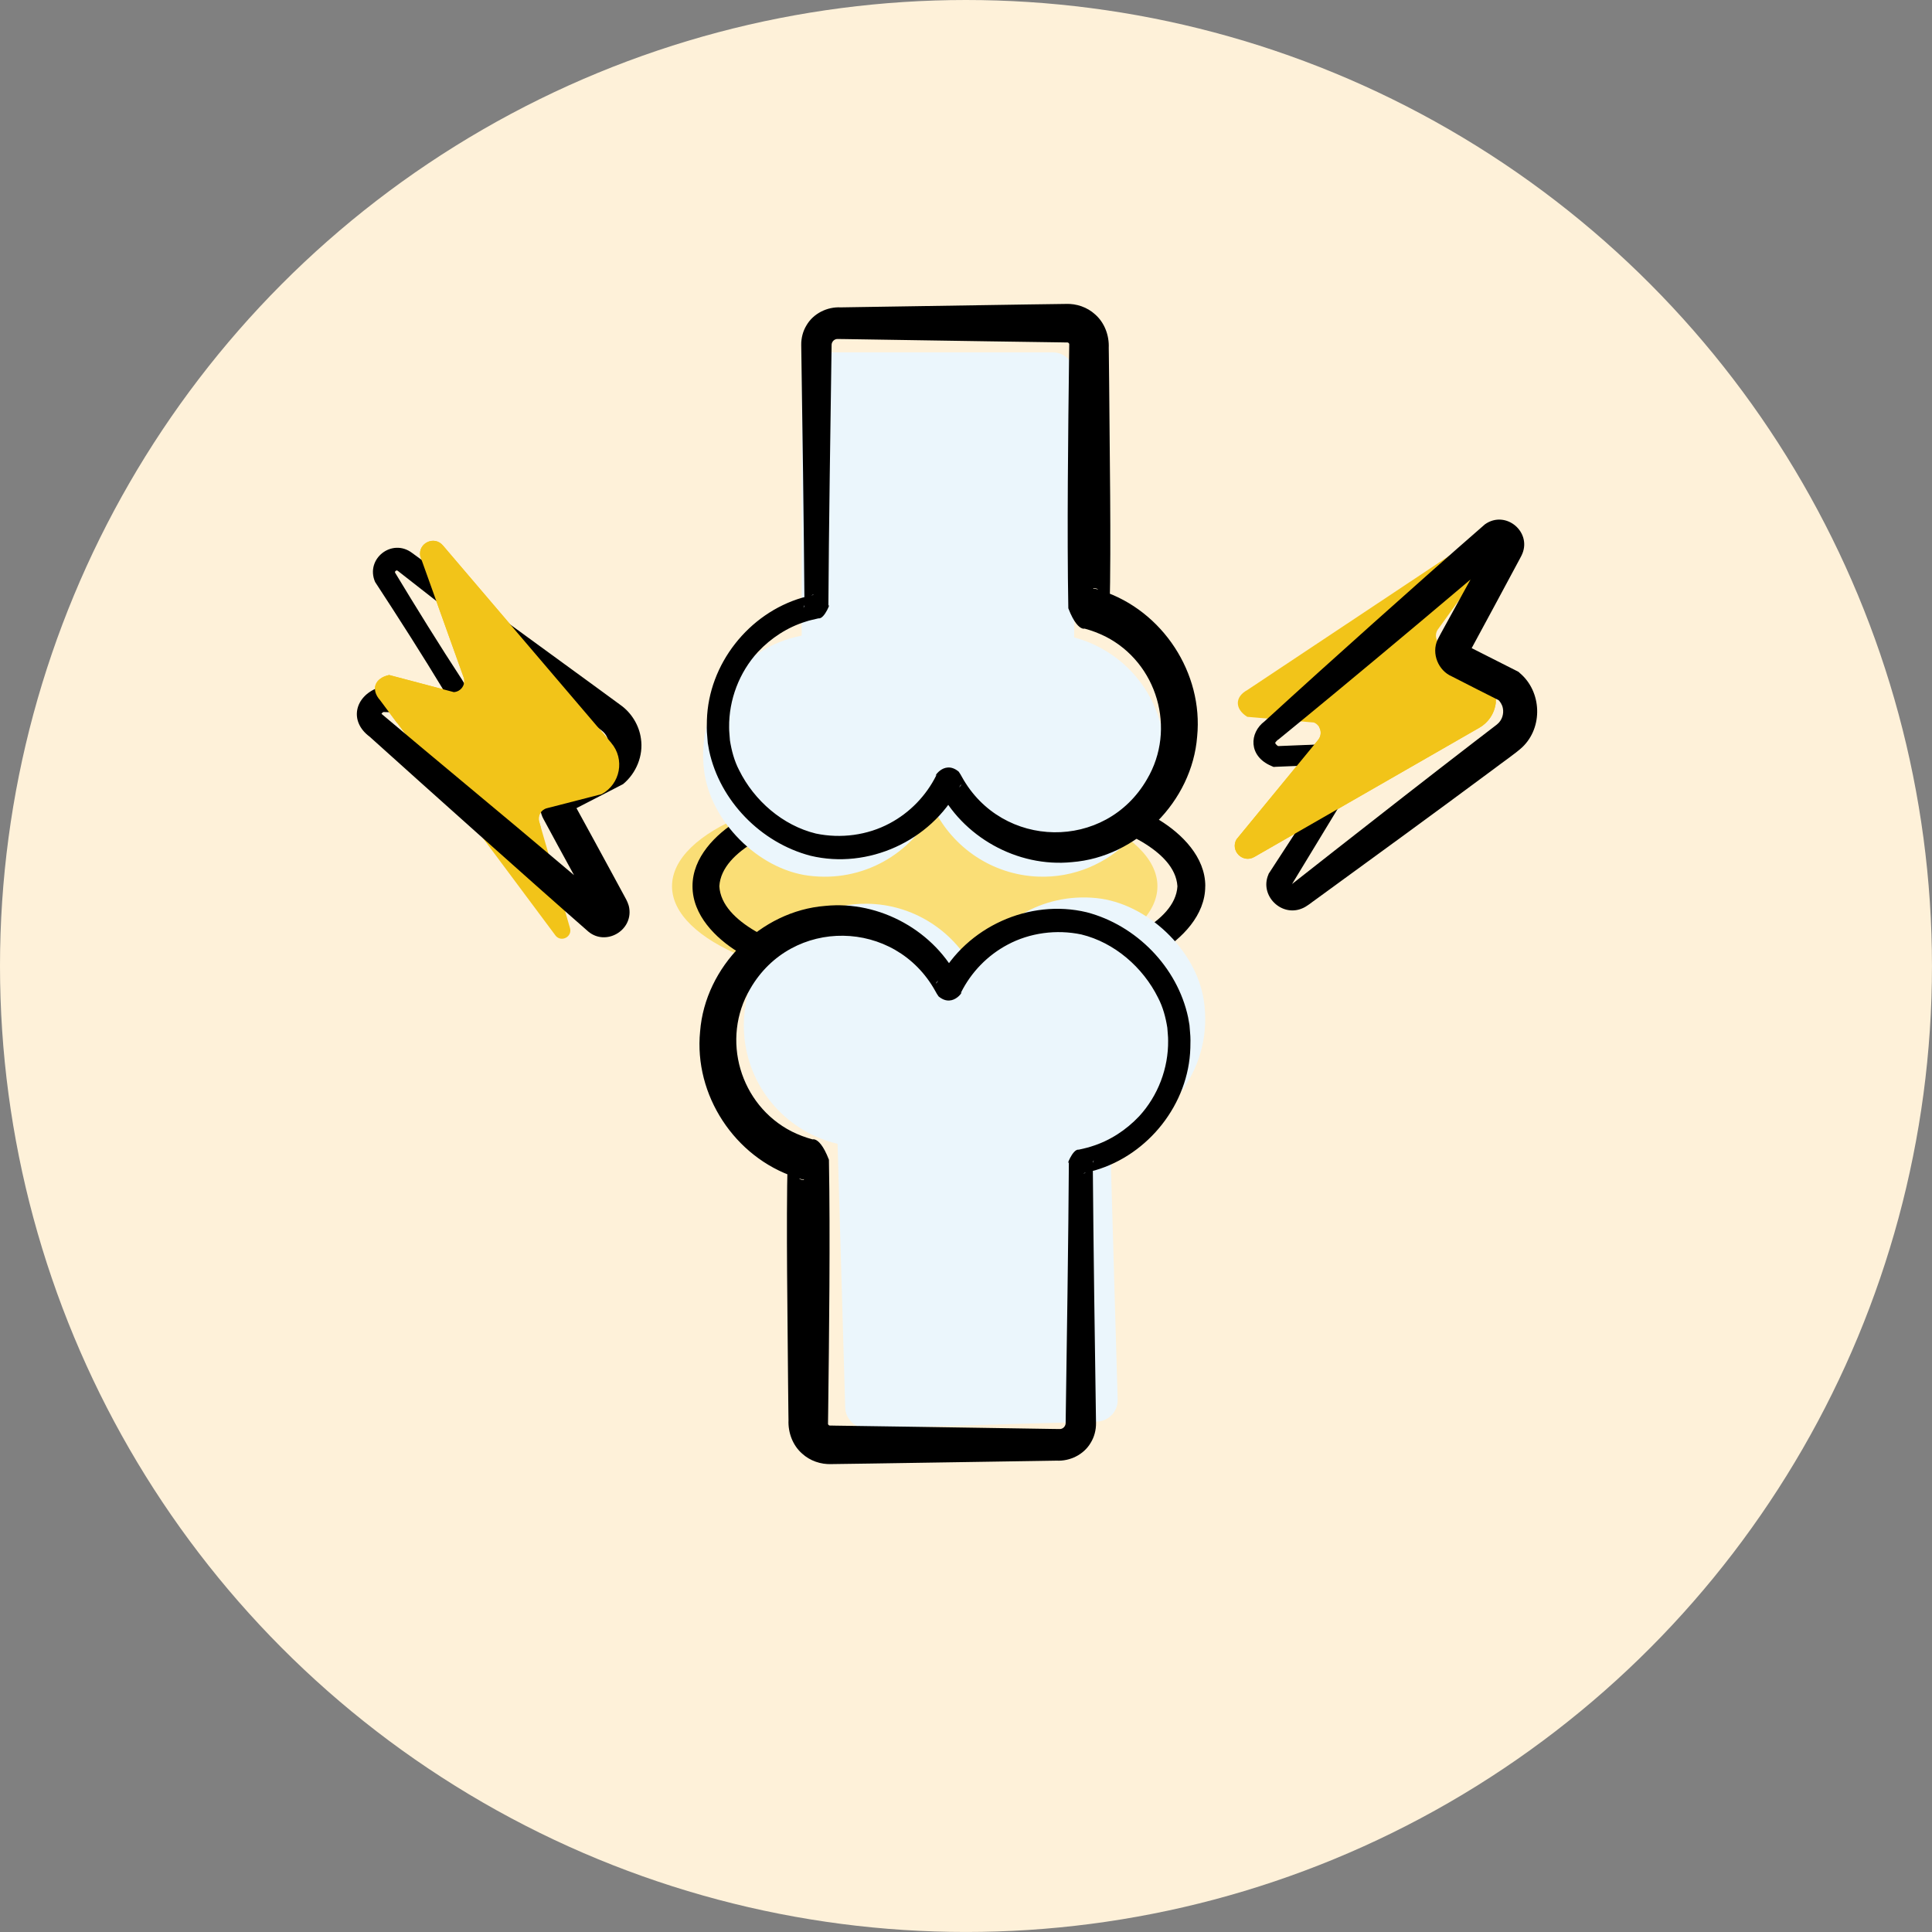 <?xml version="1.0" encoding="UTF-8"?>
<svg xmlns="http://www.w3.org/2000/svg" viewBox="0 0 750.03 750.03">
  <rect x="0" y="0" width="750.03" height="750.03" fill="#808080" stroke="none"/>
  <defs>
    <style>
      .cls-1, .cls-2, .cls-3, .cls-4, .cls-5 {
        stroke-width: 0px;
      }

      .cls-2 {
        fill: #fade76;
      }

      .cls-3 {
        fill: #f2c419;
      }

      .cls-4 {
        fill: #ebf6fc;
      }

      .cls-5 {
        fill: #fef1d9;
      }
    </style>
  </defs>
  <g id="Cercle_Jaune" data-name="Cercle Jaune">
    <circle class="cls-5" cx="375.01" cy="375.01" r="375.01"/>
  </g>
  <g id="Articulation">
    <path class="cls-3" d="M511.74,287.22l-31.72,38.63c-2.52,4.46,2.45,9.41,6.9,6.85l87.36-50.17c7.18-4.12,8.73-13.82,3.2-19.98l-18.2-12.32c-1.95-1.32-2.43-3.99-1.05-5.91l25.18-34.9c2.01-2.78-1.14-6.36-4.16-4.73l-95.02,63.19c-4.98,2.7-4.84,7.42-.02,10.4l25.88,2.21c2.64,1.13,3.47,4.48,1.64,6.7Z"/>
    <path class="cls-3" d="M179.98,262.92l-16.85-47.06c-.87-5.05,5.48-8.03,8.8-4.13l65.36,76.65c5.37,6.3,3.57,15.95-3.72,19.89l-21.28,5.47c-2.28.59-3.63,2.94-2.97,5.21l11.96,41.34c.95,3.3-3.22,5.61-5.51,3.05l-68.19-91.5c-3.78-4.22-2.05-8.62,3.49-9.8l25.11,6.63c2.87-.17,4.77-3.05,3.8-5.76Z"/>
    <ellipse class="cls-2" cx="355.11" cy="344.05" rx="94.22" ry="38.71"/>
    <path class="cls-1" d="M467.89,344.05c.02,11.29-9.05,20.31-17.86,25.7-24.45,14.48-53.96,17.96-81.76,18.31-27.79-.4-57.27-3.93-81.68-18.44-8.76-5.39-17.77-14.35-17.75-25.58-.03-11.23,8.99-20.19,17.75-25.58,24.41-14.5,53.9-18.04,81.69-18.44,27.81.35,57.31,3.83,81.77,18.31,8.8,5.4,17.91,14.42,17.86,25.71h0ZM457.09,344.05c-.9-14.4-24.17-23.01-36.41-26.59-33.45-9.14-71.37-9.17-104.84-.1-12.34,3.58-35.72,12.22-36.58,26.69.82,14.48,24.3,23.14,36.58,26.7,33.47,9.08,71.39,9.04,104.85-.1,12.26-3.58,35.57-12.23,36.41-26.6h0Z"/>
    <path class="cls-4" d="M417.02,247.44v-102.34c0-4.59-3.72-8.31-8.31-8.31h-89.18c-4.59,0-8.31,3.72-8.31,8.31v101.62s-.02.05-.04.05c-23.65,4.57-41.02,26.78-37.84,52.4,2.44,19.62,20.93,38.23,40.54,40.77,21.16,2.74,40.02-8.54,48.62-25.83.02-.04.07-.04.09,0,7.45,14.99,22.62,25.46,40.32,26.2,28.13,1.17,51.33-22.98,49.06-51.04-1.63-20.15-15.92-36.73-34.9-41.78-.02,0-.04-.03-.04-.05Z"/>
    <path class="cls-4" d="M325.16,444.09l2.96,102.3c.13,4.59,3.96,8.2,8.55,8.07l89.15-2.58c4.59-.13,8.2-3.96,8.07-8.55l-2.93-101.58s.02-.05.04-.05c23.51-5.25,40.23-27.95,36.31-53.47-3-19.54-22.03-37.61-41.7-39.58-21.23-2.13-39.76,9.69-47.85,27.22-.02.04-.07.04-.09,0-7.88-14.77-23.35-24.8-41.06-25.02-28.15-.35-50.65,24.45-47.57,52.44,2.21,20.1,16.97,36.25,36.09,40.75.02,0,.04.03.04.05Z"/>
    <path class="cls-1" d="M414.74,236.12c-.54-29.71-.07-68.4.3-98.31,0,0,.06-4.15.06-4.15,0-.14-.03-.29-.16-.42-.11-.15-.25-.22-.42-.27-.03,0-.05,0-.07-.02h-.67s-1.37-.03-1.37-.03c-9.14-.08-47.5-.73-57.35-.86-3.99-.09-23.75-.36-27.31-.43,0,0-2.56-.03-2.56-.03-.25-.02-.49.03-.72.1-.95.28-1.65,1.26-1.63,2.26-.42,28.43-1.09,73.06-1.25,101.39,1.32-2.6-1.38,5.13-3.83,4.7-1.37.36-3.58.76-4.91,1.26-7.09,2.16-13.49,6.35-18.57,11.74-7.28,7.92-11.36,18.63-11.22,29.37-.03,1.5.24,3.47.31,4.97.63,3.99,1.68,7.98,3.59,11.64,5.86,11.81,16.92,21.44,29.79,24.57,9.61,2.02,19.99.68,28.66-3.98,7.79-4.13,14.15-10.73,18.06-18.59,0,0,.14-.27.14-.27l.07-.13c-1.9,2.48,2.45-6.09,8.49-1.08,1.37,2.08.42.65.75,1.15l.07.13.15.27.3.53c15.58,28.14,55.72,28.81,71.83.91,11.54-19.49,4.03-45.17-16.1-55.43-2.63-1.3-5.37-2.35-8.21-3.1,0,0-.14-.04-.14-.04,1.87-.95-1.71,3.55-6.08-7.82h0ZM430.77,236.12c-4.35-11.24-7.77-6.76-5.8-7.66l.19.06c1.16.36,1.63.53,2.66.85,23.51,7.77,39.38,31.91,36.93,56.59-1.97,25.16-23.46,46.77-48.6,48.73-21.23,2.14-42.71-9.85-52.02-29,0,0-.18-.33-.18-.33l-.09-.17c.27.4-.73-1.13.58.85,5.92,4.9,10.19-3.51,8.25-.94l-.09.17-.18.33-.37.66c-10.75,20.25-35.09,31.31-57.38,25.96-19.25-5.02-35.21-21.3-39.37-40.79,0,0-.53-3-.53-3l-.24-2.96c-.19-1.65-.17-4.25-.1-5.94.64-21.71,16.2-41.42,37.01-47.5,1-.24,3.51-.89,4.55-1.14-2.3-.43-5.01,7.14-3.7,4.43v-.34s0-.68,0-.68v-1.37c-.21-27.21-.81-71.72-1.24-99-.04-2.69.66-5.41,2.08-7.7,2.66-4.55,8.03-7.18,13.25-6.9.66,0,5.99-.1,6.83-.11,13.88-.24,51.19-.79,65.54-1.02,1.76,0,12.03-.18,13.65-.19,0,0,1.37-.02,1.37-.02,4.12-.17,8.33,1.27,11.38,4.08,3.66,3.2,5.49,8.16,5.28,13,0,0,.04,2.73.04,2.73l.12,10.92c.17,25.87.81,61.91.18,87.39h0Z"/>
    <path class="cls-1" d="M321.8,450.25c.54,29.71.07,68.4-.3,98.31,0,0-.06,4.15-.06,4.15,0,.14.03.29.16.42.11.15.25.22.42.27.03,0,.05,0,.07.02h.67s1.37.03,1.37.03c9.14.09,47.5.73,57.35.86,3.99.09,23.75.36,27.31.43,0,0,2.56.03,2.56.03.25.02.49-.03.72-.1.95-.28,1.65-1.26,1.63-2.26.42-28.43,1.09-73.06,1.25-101.39-1.32,2.6,1.38-5.13,3.83-4.7,1.37-.36,3.58-.76,4.91-1.26,7.09-2.16,13.49-6.35,18.57-11.74,7.28-7.92,11.36-18.63,11.22-29.37.03-1.5-.24-3.47-.31-4.97-.63-3.99-1.68-7.98-3.59-11.64-5.86-11.81-16.92-21.44-29.79-24.57-9.61-2.02-19.99-.68-28.66,3.98-7.79,4.13-14.15,10.73-18.06,18.59,0,0-.14.27-.14.27l-.07.13c1.9-2.48-2.45,6.09-8.49,1.08-1.37-2.08-.42-.65-.75-1.15l-.07-.13-.15-.27-.3-.53c-15.58-28.14-55.72-28.81-71.83-.91-11.54,19.49-4.03,45.17,16.1,55.43,2.63,1.3,5.37,2.35,8.21,3.1,0,0,.14.04.14.04-1.87.95,1.71-3.55,6.08,7.82h0ZM305.77,450.25c4.35,11.24,7.77,6.76,5.8,7.66l-.19-.06c-1.16-.36-1.63-.53-2.66-.85-23.51-7.77-39.38-31.91-36.93-56.59,1.97-25.16,23.46-46.77,48.6-48.73,21.23-2.14,42.71,9.85,52.02,29,0,0,.18.33.18.33l.09.17c-.27-.4.73,1.13-.58-.85-5.92-4.9-10.19,3.51-8.25.94l.09-.17.18-.33.37-.66c10.75-20.25,35.09-31.31,57.38-25.96,19.25,5.02,35.21,21.3,39.37,40.79,0,0,.53,3,.53,3l.24,2.96c.19,1.65.17,4.25.1,5.94-.64,21.71-16.2,41.42-37.01,47.5-1,.24-3.51.89-4.55,1.14,2.3.43,5.01-7.14,3.7-4.43v.34s0,.68,0,.68v1.37c.21,27.21.81,71.72,1.24,99,.04,2.69-.66,5.41-2.08,7.7-2.66,4.55-8.03,7.18-13.25,6.9-.66,0-5.99.1-6.83.11-13.88.24-51.19.79-65.54,1.02-1.76,0-12.03.18-13.65.19,0,0-1.37.02-1.37.02-4.12.17-8.33-1.27-11.38-4.08-3.66-3.2-5.49-8.16-5.28-13,0,0-.04-2.73-.04-2.73l-.12-10.92c-.17-25.87-.81-61.91-.18-87.39h0Z"/>
    <path class="cls-1" d="M527.05,301.26l-25.94,42.73.39-.75c-.02.23.05.03.03.03.03-.02.14.08.16.02.02-.03-.23-.03-.14-.08h.02s.12-.1.18-.14l.42-.33.84-.66c.5-.38,14.25-11.2,15.16-11.91,17.98-14.1,35.99-28.16,54.09-42.1,0,0,6.8-5.22,6.8-5.22.23-.22,2.09-1.55,2.26-1.77,1.77-1.46,2.57-3.93,2.11-6.17-.28-1.4-1.03-2.58-2.08-3.54,0,0,1.34.9,1.34.9-6.36-3.19-12.71-6.42-19.05-9.67-5.32-2.28-7.98-8.9-5.58-14.19.8-1.71,5.06-9.26,5.99-11.03,3.49-6.36,11.74-21.35,15.22-27.57-1.55,3.1,2,5.94,4.63,4.07,0,0,.45-.35.45-.35-21.57,18.37-43.75,37.01-65.54,55.05-7.43,6.15-14.87,12.29-22.35,18.38-.73.46-1.11.94-1.41,1.36.07.66.97,1.28,1.78,1.73,0,0-1.82-.36-1.82-.36,0,0,25.95-1.06,25.95-1.06,0,0,.7-.03.7-.03,5.6,1.17,8.52,7.81,5.42,12.66h0ZM520.07,296.87c.12-.1.09-.32-.08-.4,0,0,1.26.15,1.26.15l-25.95,1.06s-.87.06-.87.06l-.95-.42c-8.87-3.8-8.54-12.85-2.53-17.31,14.03-12.85,28.17-25.58,42.35-38.26,13.9-12.4,29.06-25.93,43.16-38.19,8.15-5.83,18.74,3.23,14.16,12.21-.04.1-.65,1.23-.72,1.37-5.55,10.41-14.07,26.14-19.67,36.5-.04.06-.08.15-.11.2.68-1.16.18-2.77-1.03-3.36,6.54,3.29,13.08,6.59,19.6,9.92l.8.41.54.49c8.53,7.2,9.06,21.06.94,28.78-2.43,2.29-8.2,6.25-10.89,8.34-22.76,16.9-46.15,33.95-69.11,50.65-1.72,1.17-3.6,2.88-5.59,3.64-8.07,3.29-16.45-5.15-12.97-13.2,0,0,.12-.34.12-.34l.27-.41,27.28-41.89h0Z"/>
    <path class="cls-1" d="M172.57,268.54c-8.43-13.96-18-28.94-26.95-42.61-3.9-8.98,6.57-17.21,14.39-11.25,21.09,15.46,51.06,37.19,72.26,52.7,0,0,6.91,5.06,6.91,5.06l1.73,1.27c4.23,2.99,7.21,7.86,7.91,13.02,1,6.6-1.82,13.45-6.94,17.68-1.47.75-19.11,9.88-20.32,10.48,1.28-.56,1.64-2.39,1.08-3.27,3.56,6.44,11.54,21.12,15.12,27.71,0,0,4.79,8.84,4.79,8.84.76,1.33,1.53,2.89,1.74,4.45,1.32,8.72-9.12,14.71-15.92,9.01-23.76-20.79-62.39-55.4-84.87-75.64-8.05-5.94-5.84-15.62,3.24-18.99,0,0,1.08.06,1.08.06l25.93,1.47-1.33.16c.05,0,.04.04.1-.02.03-.06.06-.06.04-.15h0ZM179.54,264.16c3.09,4.53.5,11.34-4.8,12.72,0,0-.6.18-.6.18l-.73-.02-25.97-.65,2.12-.42c-.73.31-1.43.96-1.51,1.21.04-.11,0-.21.13,0,15.18,12.87,52.26,43.57,67.01,56.11,6.58,5.55,16.53,13.89,21.3,18.08-2.87-2.02-6.56,1.1-4.92,4.32-.36-.66-4.98-9.09-5.47-9.99,0,0-9.64-17.64-9.64-17.64l-4.78-8.84-.6-1.1c-1.55-2.71-1.86-6.13-.77-9.05.96-2.76,3.16-5.03,5.82-6.23,0,0,1.12-.56,1.12-.56l18-8.96-1.3.87c1.1-.98,1.89-2.19,2.2-3.64.61-2.65-.45-5.43-2.66-7.03,0,0-1.69-1.32-1.69-1.32-22.93-17.84-53.01-41.61-75.89-59.43,0,0-.84-.66-.84-.66l-.42-.33c-.06-.04-.17-.14-.18-.14l-.05-.02c-.23-.15-.23-.19-.43-.16-.2,0-.45.22-.57.37-.07.17-.13.21-.04.59l-.33-.65c8.37,13.87,17.64,28.85,26.5,42.38h0Z"/>
    <path class="cls-3" d="M542.92,257.89c-.74.03-1.47.06-2.21.06-.15,0-.31,0-.46,0-2.61,4.4-5.66,8.4-8.98,11.72-5.34,5.34-11.95,9.66-19.12,12.69.84,1.48.78,3.41-.41,4.86l-31.72,38.63c-2.52,4.46,2.45,9.41,6.9,6.85l87.36-50.17c3.85-2.21,6.07-6.03,6.45-10.04-14.23-.3-27.03-5.8-37.81-14.61Z"/>
    <path class="cls-3" d="M237.29,288.39l-65.36-76.65c-3.33-3.9-9.68-.92-8.8,4.13l16.85,47.06c.97,2.71-.93,5.59-3.8,5.76l-25.11-6.63c-5.54,1.18-7.27,5.58-3.49,9.8l6.64,8.91c15.26.64,28.84,7.28,39.99,17.51,6.34,5.82,10.72,13.17,13.55,21.13.76.64,1.51,1.28,2.25,1.95l-.69-2.38c-.65-2.26.69-4.62,2.97-5.21l21.28-5.47c7.29-3.94,9.09-13.59,3.72-19.89Z"/>
  </g>
</svg>